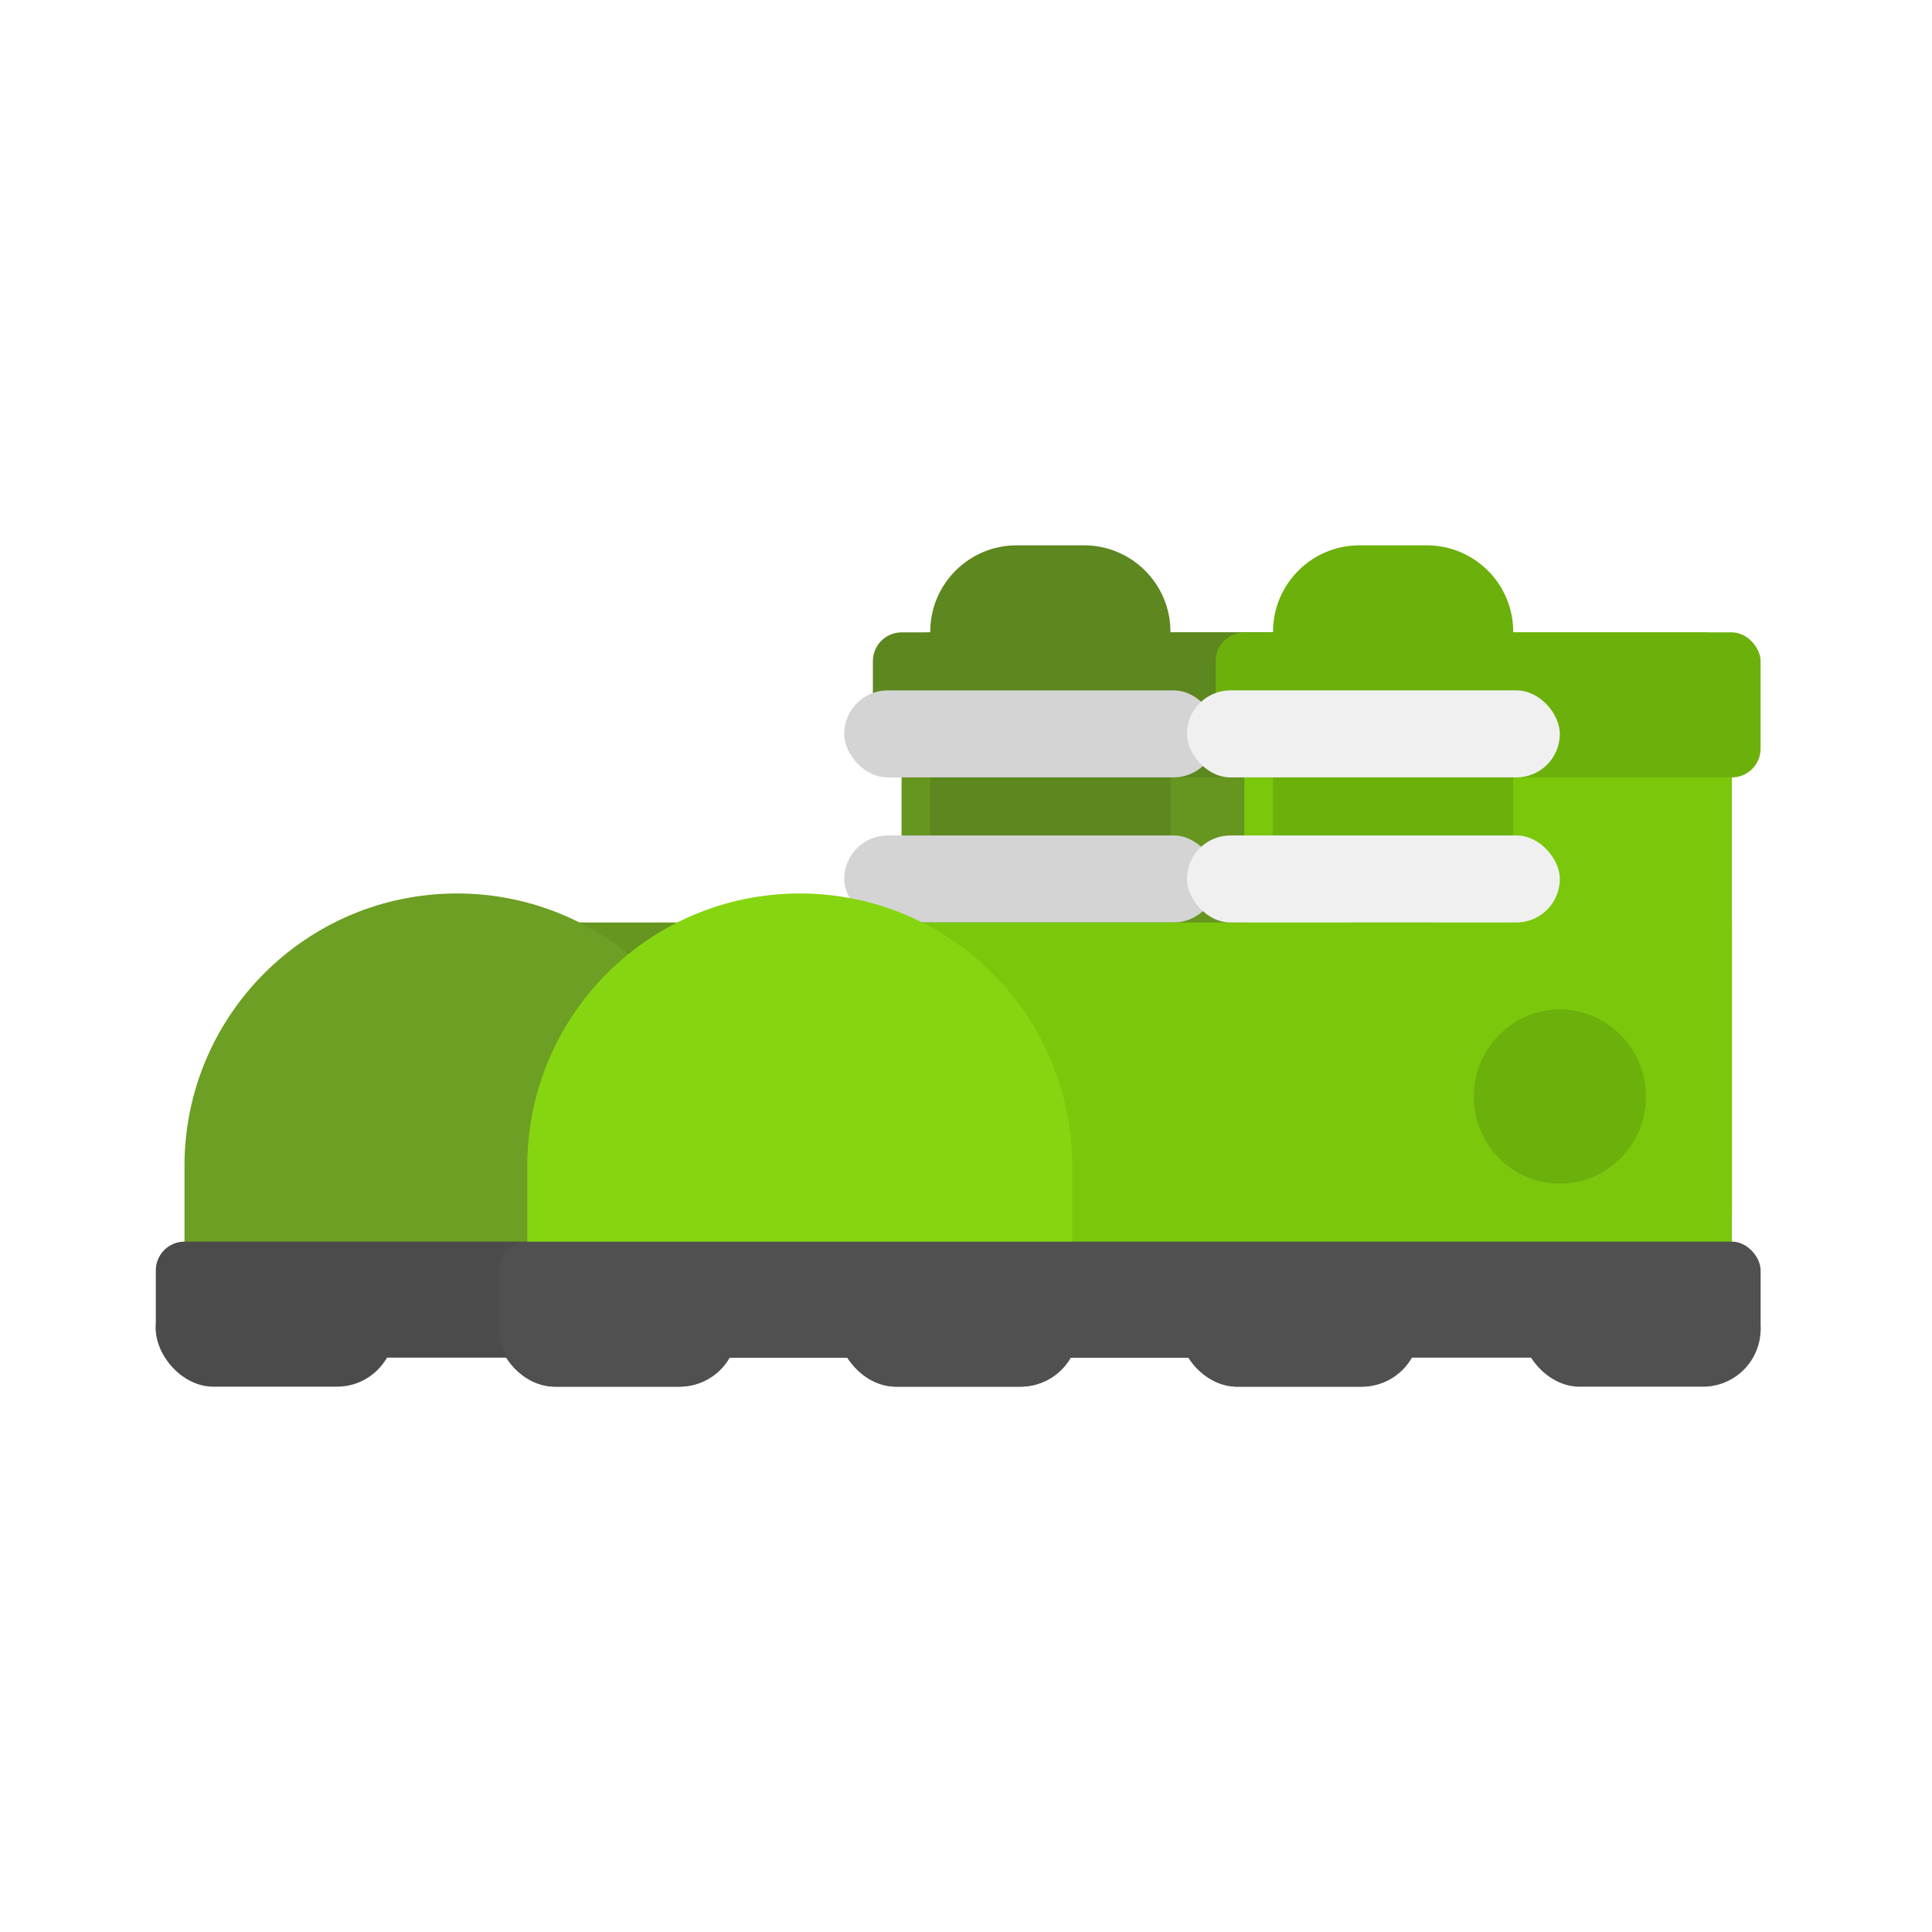<svg xmlns="http://www.w3.org/2000/svg" xmlns:xlink="http://www.w3.org/1999/xlink" width="124" height="124" viewBox="0 0 124 124">
  <rect x="0" y="0" width="124" height="124" fill="#333333" stroke="none"/>
  <defs>
    <rect id="exp_green_shoes-a" width="124" height="124"/>
  </defs>
  <g fill="none" fill-rule="evenodd">
    <mask id="exp_green_shoes-b" fill="#fff">
      <use xlink:href="#exp_green_shoes-a"/>
    </mask>
    <use fill="#FFF" xlink:href="#exp_green_shoes-a"/>
    <g mask="url(#exp_green_shoes-b)">
      <g transform="translate(10 35)">
        <g opacity=".9">
          <path fill="#558A08" d="M49.713,5.586 L77.31,5.586 C78.331,5.586 79.159,6.414 79.159,7.436 L79.159,42.84 C79.159,43.862 78.331,44.69 77.31,44.69 L49.713,44.69 C48.692,44.69 47.864,43.862 47.864,42.84 L47.864,7.436 C47.864,6.414 48.692,5.586 49.713,5.586 Z"/>
          <rect width="34.977" height="9.31" x="46.023" y="5.586" fill="#4B7A07" rx="1.849"/>
          <polygon fill="#558A08" points="20.25 24.207 79.159 24.207 79.159 50.276 20.25 50.276"/>
          <path fill="#5C950B" d="M19.33,22.345 L19.33,22.345 C28.988,22.345 36.818,30.175 36.818,39.833 L36.818,44.922 L1.841,44.922 L1.841,39.833 C1.841,30.175 9.671,22.345 19.33,22.345 Z"/>
          <path fill="#4B7A07" d="M55.253,3.77019379e-14 L59.574,0 C62.638,-1.41709561e-14 65.122,2.484 65.122,5.548 L65.122,18.659 C65.122,21.723 62.638,24.207 59.574,24.207 L55.253,24.207 C52.189,24.207 49.705,21.723 49.705,18.659 L49.705,5.548 C49.705,2.484 52.189,7.09572917e-14 55.253,5.95079541e-14 Z"/>
          <rect width="81" height="7.448" y="44.69" fill="#373737" rx="1.849"/>
          <rect width="15.324" height="7.448" y="46.552" fill="#373737" rx="3.699"/>
          <rect width="15.324" height="7.448" x="21.892" y="46.552" fill="#373737" rx="3.699"/>
          <rect width="15.324" height="7.448" x="43.784" y="46.552" fill="#373737" rx="3.699"/>
          <rect width="15.324" height="7.448" x="65.676" y="46.552" fill="#373737" rx="3.699"/>
          <rect width="23.932" height="5.586" x="44.182" y="9.31" fill="#CFCFCF" rx="2.793"/>
          <ellipse cx="68.114" cy="35.379" fill="#4B7A07" rx="5.523" ry="5.586"/>
          <rect width="23.932" height="5.586" x="44.182" y="18.621" fill="#CFCFCF" rx="2.793"/>
        </g>
        <g transform="translate(22)">
          <path fill="#7AC70C" d="M49.713,5.586 L77.31,5.586 C78.331,5.586 79.159,6.414 79.159,7.436 L79.159,42.84 C79.159,43.862 78.331,44.69 77.31,44.69 L49.713,44.69 C48.692,44.69 47.864,43.862 47.864,42.84 L47.864,7.436 C47.864,6.414 48.692,5.586 49.713,5.586 Z"/>
          <rect width="34.977" height="9.31" x="46.023" y="5.586" fill="#6CB00B" rx="1.849"/>
          <polygon fill="#7AC70C" points="20.25 24.207 79.159 24.207 79.159 50.276 20.25 50.276"/>
          <path fill="#85D610" d="M19.33,22.345 L19.33,22.345 C28.988,22.345 36.818,30.175 36.818,39.833 L36.818,44.922 L1.841,44.922 L1.841,39.833 C1.841,30.175 9.671,22.345 19.33,22.345 Z"/>
          <path fill="#6CB00B" d="M55.253,3.77019379e-14 L59.574,0 C62.638,-1.41709561e-14 65.122,2.484 65.122,5.548 L65.122,18.659 C65.122,21.723 62.638,24.207 59.574,24.207 L55.253,24.207 C52.189,24.207 49.705,21.723 49.705,18.659 L49.705,5.548 C49.705,2.484 52.189,7.09572917e-14 55.253,5.95079541e-14 Z"/>
          <rect width="81" height="7.448" y="44.69" fill="#505050" rx="1.849"/>
          <rect width="15.324" height="7.448" y="46.552" fill="#505050" rx="3.699"/>
          <rect width="15.324" height="7.448" x="21.892" y="46.552" fill="#505050" rx="3.699"/>
          <rect width="15.324" height="7.448" x="43.784" y="46.552" fill="#505050" rx="3.699"/>
          <rect width="15.324" height="7.448" x="65.676" y="46.552" fill="#505050" rx="3.699"/>
          <rect width="23.932" height="5.586" x="44.182" y="9.31" fill="#F0F0F0" rx="2.793"/>
          <ellipse cx="68.114" cy="35.379" fill="#6CB00B" rx="5.523" ry="5.586"/>
          <rect width="23.932" height="5.586" x="44.182" y="18.621" fill="#F0F0F0" rx="2.793"/>
        </g>
      </g>
    </g>
  </g>
</svg>

